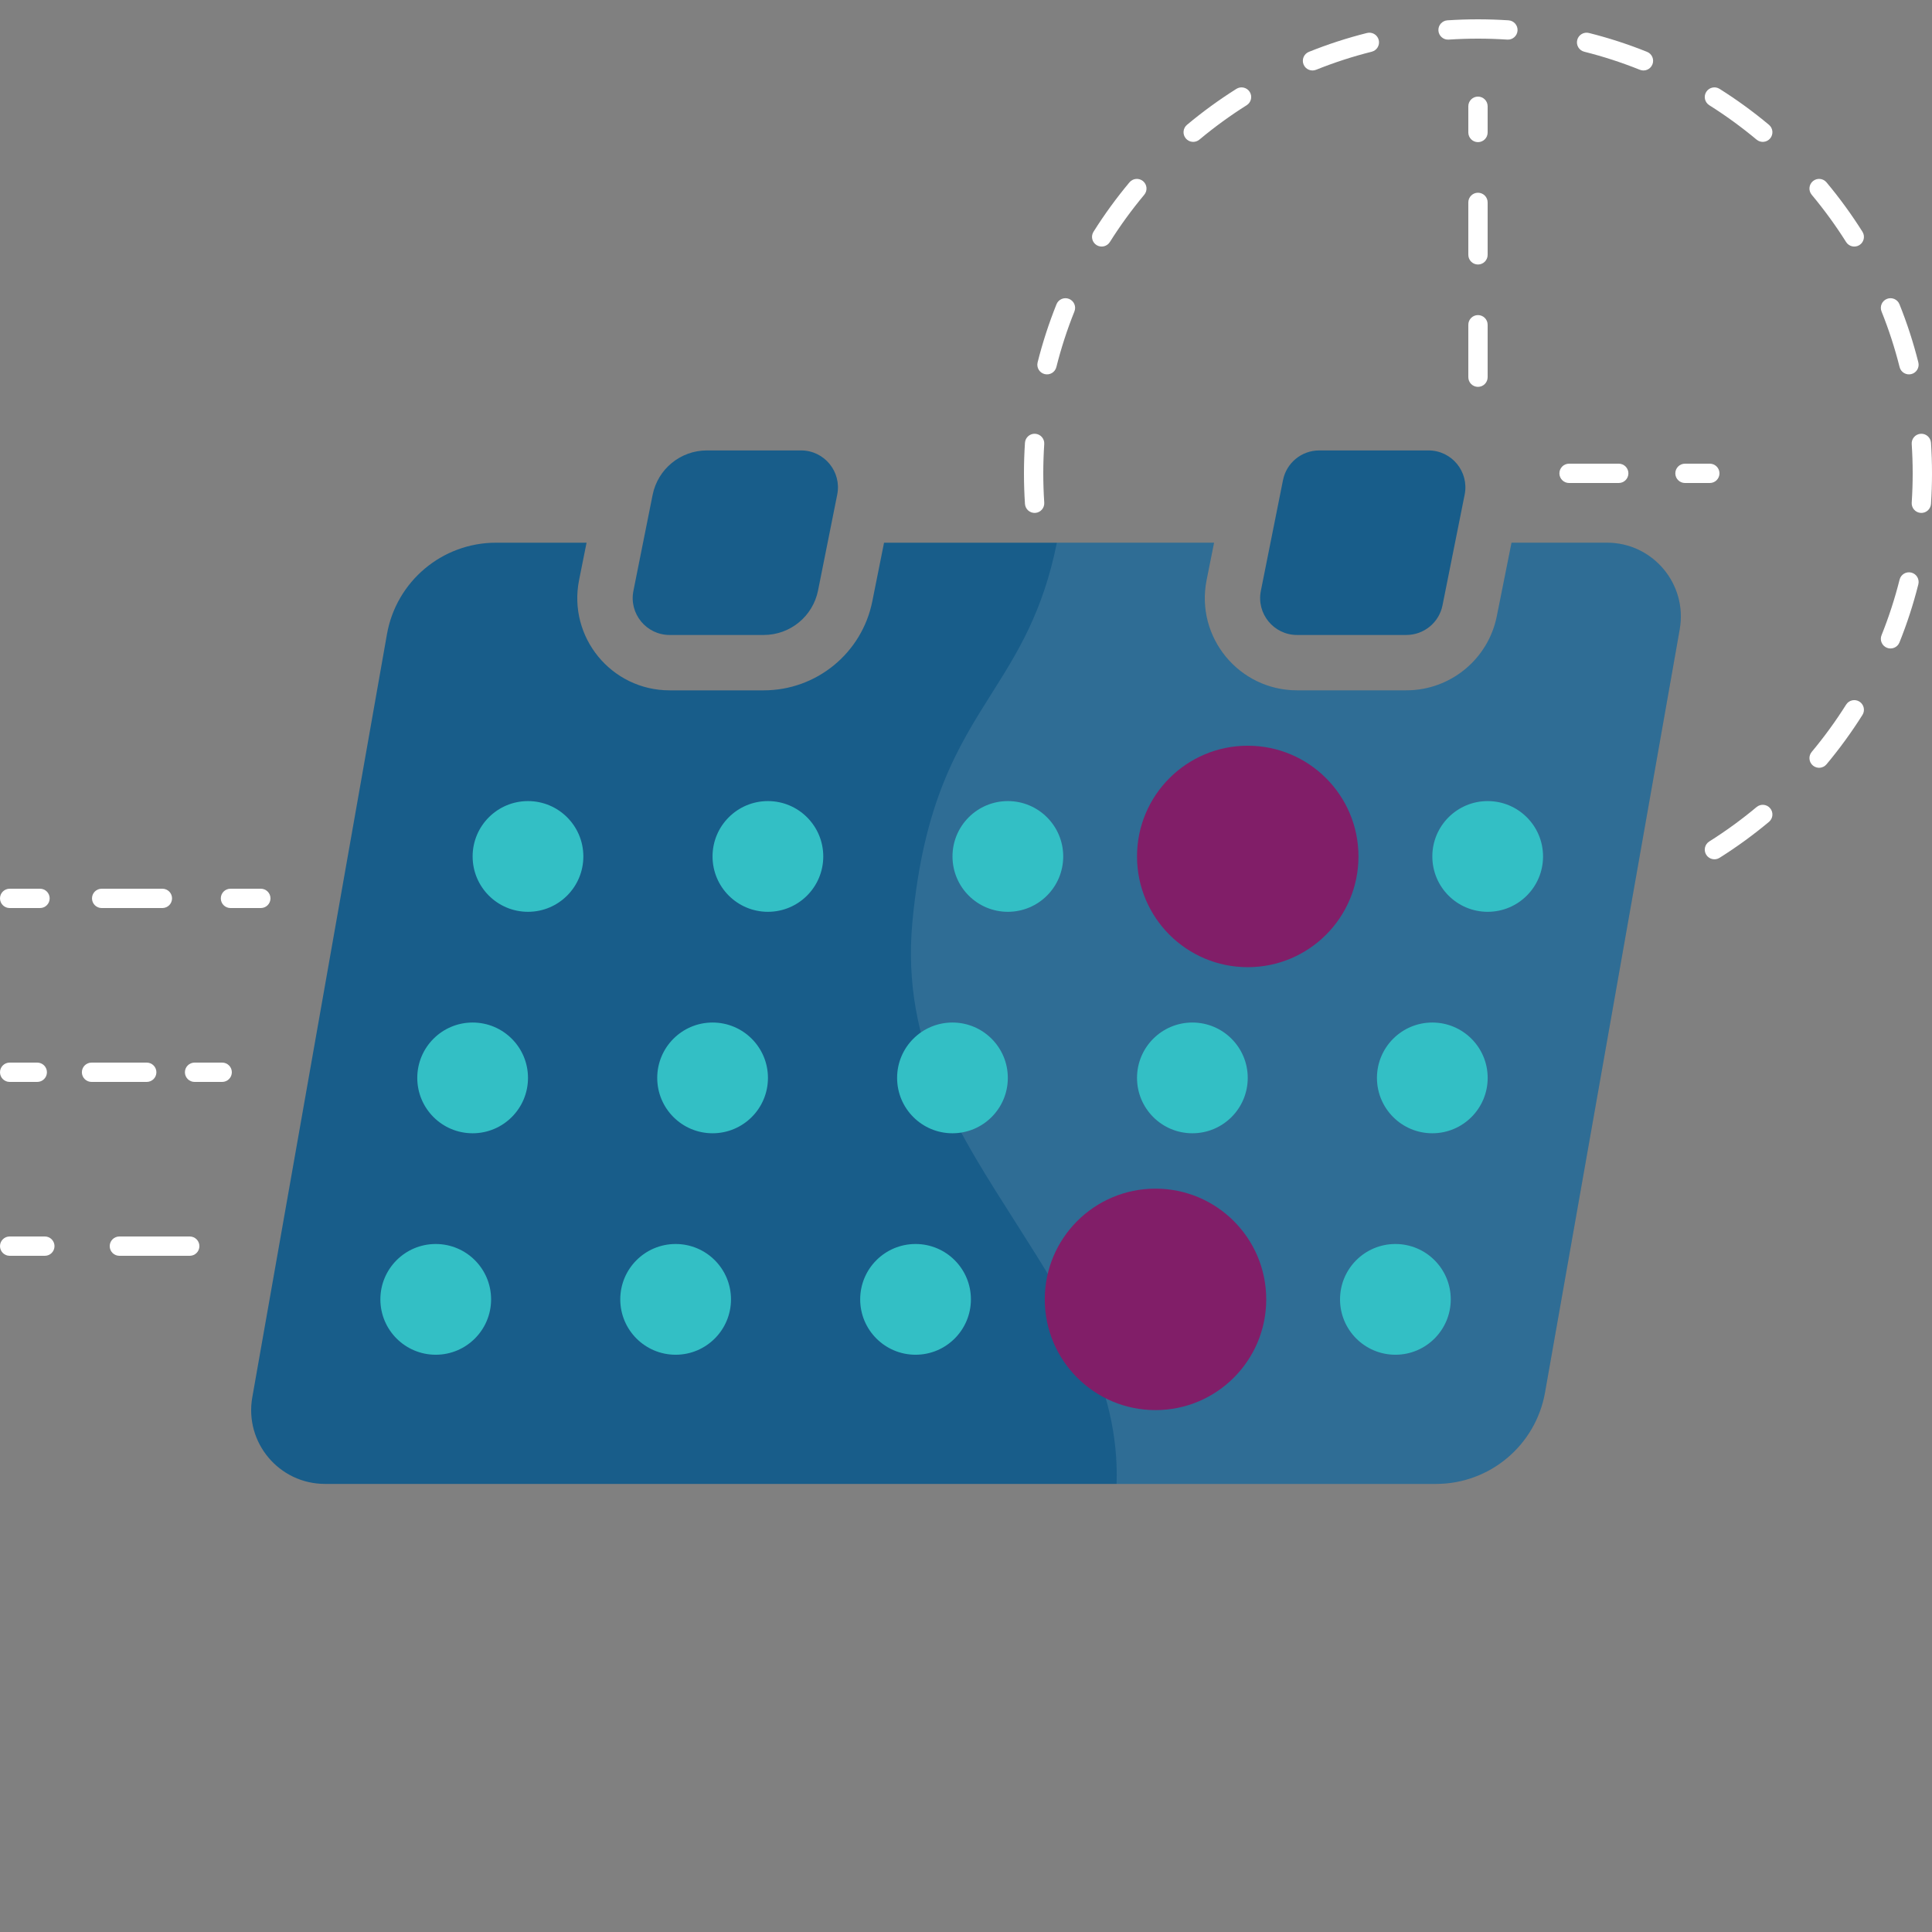 <svg width="100" height="100" viewBox="0 0 100 100" fill="none" xmlns="http://www.w3.org/2000/svg">
<rect x="0" y="0" width="100" height="100" fill="#808080" stroke="none"/>
<path d="M30.36 28.09H25.674C22.892 28.09 20.513 30.086 20.029 32.825L13.059 72.322C12.646 74.662 14.446 76.807 16.822 76.807H74.326C77.107 76.807 79.487 74.811 79.97 72.072L86.941 32.575C87.353 30.235 85.553 28.09 83.178 28.09H78.236L77.475 31.892C77.029 34.125 75.069 35.732 72.792 35.732H67.136C64.122 35.732 61.862 32.974 62.453 30.019L62.839 28.09H45.758L45.151 31.124C44.615 33.803 42.263 35.732 39.531 35.732H34.658C31.644 35.732 29.383 32.974 29.974 30.019L30.36 28.09Z" fill="#185D8A"/>
<path d="M34.971 70.121C36.553 70.121 37.836 68.838 37.836 67.255C37.836 65.672 36.553 64.389 34.971 64.389C33.388 64.389 32.105 65.672 32.105 67.255C32.105 68.838 33.388 70.121 34.971 70.121Z" fill="#33BFC5"/>
<path d="M22.553 70.121C24.136 70.121 25.419 68.838 25.419 67.255C25.419 65.672 24.136 64.389 22.553 64.389C20.971 64.389 19.688 65.672 19.688 67.255C19.688 68.838 20.971 70.121 22.553 70.121Z" fill="#33BFC5"/>
<path d="M36.883 58.658C38.466 58.658 39.749 57.375 39.749 55.792C39.749 54.209 38.466 52.926 36.883 52.926C35.301 52.926 34.018 54.209 34.018 55.792C34.018 57.375 35.301 58.658 36.883 58.658Z" fill="#33BFC5"/>
<path d="M24.463 58.658C26.046 58.658 27.329 57.375 27.329 55.792C27.329 54.209 26.046 52.926 24.463 52.926C22.881 52.926 21.598 54.209 21.598 55.792C21.598 57.375 22.881 58.658 24.463 58.658Z" fill="#33BFC5"/>
<path opacity="0.1" d="M47.227 47.704C46.619 54.145 49.678 58.724 52.646 63.395C55.334 67.623 57.964 71.761 57.794 76.807H74.325C77.106 76.807 79.486 74.811 79.969 72.072L86.939 32.575C87.352 30.235 85.552 28.09 83.176 28.09H78.235L77.474 31.892C77.028 34.125 75.067 35.732 72.791 35.732H67.135C64.121 35.732 61.86 32.974 62.451 30.019L62.837 28.09H54.703C53.979 31.693 52.663 33.779 51.322 35.905C49.589 38.652 47.815 41.465 47.227 47.704Z" fill="white"/>
<path d="M72.226 70.121C73.808 70.121 75.091 68.838 75.091 67.255C75.091 65.672 73.808 64.389 72.226 64.389C70.643 64.389 69.36 65.672 69.36 67.255C69.36 68.838 70.643 70.121 72.226 70.121Z" fill="#33BFC5"/>
<path d="M47.389 70.121C48.971 70.121 50.254 68.838 50.254 67.255C50.254 65.672 48.971 64.389 47.389 64.389C45.806 64.389 44.523 65.672 44.523 67.255C44.523 68.838 45.806 70.121 47.389 70.121Z" fill="#33BFC5"/>
<path fill-rule="evenodd" clip-rule="evenodd" d="M0 64.5C0 64.224 0.224 64 0.5 64H2.321C2.598 64 2.821 64.224 2.821 64.5C2.821 64.776 2.598 65 2.321 65H0.5C0.224 65 0 64.776 0 64.5ZM5.679 64.5C5.679 64.224 5.902 64 6.179 64H9.821C10.098 64 10.321 64.224 10.321 64.5C10.321 64.776 10.098 65 9.821 65H6.179C5.902 65 5.679 64.776 5.679 64.5Z" fill="white"/>
<path d="M59.808 72.987C62.974 72.987 65.54 70.421 65.54 67.255C65.54 64.09 62.974 61.524 59.808 61.524C56.643 61.524 54.077 64.09 54.077 67.255C54.077 70.421 56.643 72.987 59.808 72.987Z" fill="#811E68"/>
<path fill-rule="evenodd" clip-rule="evenodd" d="M0 55.5C0 55.224 0.224 55 0.5 55H1.929C2.205 55 2.429 55.224 2.429 55.5C2.429 55.776 2.205 56 1.929 56H0.5C0.224 56 0 55.776 0 55.5ZM4.238 55.5C4.238 55.224 4.462 55 4.738 55H7.595C7.871 55 8.095 55.224 8.095 55.5C8.095 55.776 7.871 56 7.595 56H4.738C4.462 56 4.238 55.776 4.238 55.5ZM9.571 55.5C9.571 55.224 9.795 55 10.071 55H11.5C11.776 55 12 55.224 12 55.5C12 55.776 11.776 56 11.5 56H10.071C9.795 56 9.571 55.776 9.571 55.5Z" fill="white"/>
<path d="M74.137 58.658C75.719 58.658 77.002 57.375 77.002 55.792C77.002 54.209 75.719 52.926 74.137 52.926C72.554 52.926 71.271 54.209 71.271 55.792C71.271 57.375 72.554 58.658 74.137 58.658Z" fill="#33BFC5"/>
<path d="M61.717 58.658C63.3 58.658 64.583 57.375 64.583 55.792C64.583 54.209 63.3 52.926 61.717 52.926C60.135 52.926 58.852 54.209 58.852 55.792C58.852 57.375 60.135 58.658 61.717 58.658Z" fill="#33BFC5"/>
<path d="M49.299 58.658C50.882 58.658 52.165 57.375 52.165 55.792C52.165 54.209 50.882 52.926 49.299 52.926C47.717 52.926 46.434 54.209 46.434 55.792C46.434 57.375 47.717 58.658 49.299 58.658Z" fill="#33BFC5"/>
<path fill-rule="evenodd" clip-rule="evenodd" d="M0 46.5C0 46.224 0.224 46 0.5 46H2.071C2.348 46 2.571 46.224 2.571 46.5C2.571 46.776 2.348 47 2.071 47H0.5C0.224 47 0 46.776 0 46.5ZM4.762 46.5C4.762 46.224 4.986 46 5.262 46H8.405C8.681 46 8.905 46.224 8.905 46.5C8.905 46.776 8.681 47 8.405 47H5.262C4.986 47 4.762 46.776 4.762 46.5ZM11.429 46.5C11.429 46.224 11.652 46 11.929 46H13.5C13.776 46 14 46.224 14 46.5C14 46.776 13.776 47 13.5 47H11.929C11.652 47 11.429 46.776 11.429 46.5Z" fill="white"/>
<path d="M77.002 47.195C78.585 47.195 79.868 45.912 79.868 44.329C79.868 42.747 78.585 41.464 77.002 41.464C75.42 41.464 74.137 42.747 74.137 44.329C74.137 45.912 75.42 47.195 77.002 47.195Z" fill="#33BFC5"/>
<path d="M52.166 47.195C53.749 47.195 55.032 45.912 55.032 44.329C55.032 42.747 53.749 41.464 52.166 41.464C50.584 41.464 49.301 42.747 49.301 44.329C49.301 45.912 50.584 47.195 52.166 47.195Z" fill="#33BFC5"/>
<path d="M39.747 47.195C41.329 47.195 42.612 45.912 42.612 44.329C42.612 42.747 41.329 41.464 39.747 41.464C38.164 41.464 36.881 42.747 36.881 44.329C36.881 45.912 38.164 47.195 39.747 47.195Z" fill="#33BFC5"/>
<path d="M27.329 47.195C28.911 47.195 30.194 45.912 30.194 44.329C30.194 42.747 28.911 41.464 27.329 41.464C25.746 41.464 24.463 42.747 24.463 44.329C24.463 45.912 25.746 47.195 27.329 47.195Z" fill="#33BFC5"/>
<path d="M64.583 50.061C67.748 50.061 70.314 47.495 70.314 44.329C70.314 41.164 67.748 38.598 64.583 38.598C61.418 38.598 58.852 41.164 58.852 44.329C58.852 47.495 61.418 50.061 64.583 50.061Z" fill="#811E68"/>
<path fill-rule="evenodd" clip-rule="evenodd" d="M75.811 25.599C76.047 24.417 75.143 23.314 73.937 23.314H68.282C67.371 23.314 66.587 23.957 66.408 24.85L65.262 30.581C65.025 31.763 65.93 32.866 67.135 32.866H72.791C73.702 32.866 74.486 32.224 74.664 31.331L75.811 25.599Z" fill="#185D8A"/>
<path fill-rule="evenodd" clip-rule="evenodd" d="M43.335 25.599C43.571 24.417 42.667 23.314 41.461 23.314H36.589C35.222 23.314 34.046 24.278 33.779 25.618L32.786 30.581C32.549 31.763 33.454 32.866 34.659 32.866H39.532C40.898 32.866 42.074 31.902 42.342 30.563L43.335 25.599Z" fill="#185D8A"/>
<path fill-rule="evenodd" clip-rule="evenodd" d="M74.918 1.052C75.441 1.018 75.969 1 76.5 1C77.031 1 77.559 1.018 78.082 1.052C78.357 1.071 78.566 1.309 78.548 1.584C78.529 1.86 78.291 2.069 78.016 2.05C77.515 2.017 77.009 2 76.5 2C75.991 2 75.485 2.017 74.984 2.05C74.709 2.069 74.471 1.86 74.452 1.584C74.434 1.309 74.643 1.071 74.918 1.052ZM81.637 2.07C81.704 1.802 81.976 1.64 82.244 1.707C83.275 1.966 84.279 2.293 85.252 2.684C85.508 2.787 85.632 3.078 85.529 3.334C85.427 3.59 85.135 3.715 84.879 3.612C83.948 3.238 82.987 2.925 82 2.677C81.732 2.61 81.57 2.338 81.637 2.07ZM71.363 2.07C71.43 2.338 71.268 2.61 71 2.677C70.013 2.925 69.052 3.238 68.121 3.612C67.865 3.715 67.573 3.59 67.471 3.334C67.368 3.078 67.492 2.787 67.748 2.684C68.721 2.293 69.725 1.966 70.756 1.707C71.024 1.64 71.296 1.802 71.363 2.07ZM88.315 4.756C88.462 4.523 88.771 4.452 89.005 4.6C89.899 5.163 90.753 5.785 91.561 6.46C91.773 6.637 91.801 6.952 91.624 7.164C91.447 7.376 91.132 7.404 90.92 7.227C90.146 6.581 89.328 5.985 88.472 5.446C88.238 5.299 88.168 4.99 88.315 4.756ZM64.685 4.756C64.832 4.99 64.762 5.299 64.528 5.446C63.672 5.985 62.854 6.581 62.08 7.227C61.868 7.404 61.553 7.376 61.376 7.164C61.199 6.952 61.227 6.637 61.439 6.46C62.247 5.785 63.101 5.163 63.995 4.6C64.229 4.452 64.538 4.523 64.685 4.756ZM93.836 9.376C94.048 9.199 94.363 9.227 94.54 9.439C95.215 10.247 95.837 11.101 96.4 11.995C96.548 12.229 96.477 12.538 96.244 12.685C96.01 12.832 95.701 12.762 95.554 12.528C95.015 11.672 94.419 10.854 93.773 10.08C93.596 9.868 93.624 9.553 93.836 9.376ZM59.164 9.376C59.376 9.553 59.404 9.868 59.227 10.08C58.581 10.854 57.985 11.672 57.446 12.528C57.299 12.762 56.99 12.832 56.756 12.685C56.523 12.538 56.452 12.229 56.6 11.995C57.163 11.101 57.785 10.247 58.46 9.439C58.637 9.227 58.952 9.199 59.164 9.376ZM97.666 15.471C97.922 15.368 98.213 15.492 98.316 15.748C98.707 16.721 99.034 17.725 99.293 18.756C99.36 19.024 99.198 19.296 98.93 19.363C98.662 19.43 98.39 19.268 98.323 19C98.075 18.013 97.762 17.052 97.388 16.121C97.285 15.865 97.41 15.573 97.666 15.471ZM55.334 15.471C55.59 15.573 55.715 15.865 55.612 16.121C55.238 17.052 54.925 18.013 54.677 19C54.61 19.268 54.338 19.43 54.07 19.363C53.802 19.296 53.64 19.024 53.707 18.756C53.966 17.725 54.294 16.721 54.684 15.748C54.787 15.492 55.078 15.368 55.334 15.471ZM99.415 22.452C99.691 22.434 99.929 22.643 99.948 22.918C99.982 23.441 100 23.968 100 24.5C100 25.032 99.982 25.559 99.948 26.082C99.929 26.357 99.691 26.566 99.415 26.548C99.14 26.529 98.931 26.291 98.95 26.015C98.983 25.515 99 25.009 99 24.5C99 23.991 98.983 23.485 98.95 22.984C98.931 22.709 99.14 22.471 99.415 22.452ZM53.584 22.452C53.86 22.471 54.069 22.709 54.05 22.985C54.017 23.485 54 23.991 54 24.5C54 25.009 54.017 25.515 54.05 26.016C54.069 26.291 53.86 26.529 53.584 26.548C53.309 26.566 53.071 26.357 53.052 26.082C53.018 25.559 53 25.032 53 24.5C53 23.968 53.018 23.441 53.052 22.918C53.071 22.643 53.309 22.434 53.584 22.452ZM98.93 29.637C99.198 29.704 99.36 29.976 99.293 30.244C99.034 31.275 98.707 32.279 98.316 33.252C98.213 33.508 97.922 33.632 97.666 33.529C97.41 33.426 97.285 33.135 97.388 32.879C97.762 31.948 98.075 30.987 98.323 30C98.39 29.732 98.662 29.57 98.93 29.637ZM96.244 36.315C96.477 36.462 96.548 36.771 96.4 37.005C95.837 37.899 95.215 38.753 94.54 39.561C94.363 39.773 94.048 39.801 93.836 39.624C93.624 39.447 93.596 39.132 93.773 38.92C94.419 38.146 95.015 37.328 95.554 36.472C95.701 36.238 96.01 36.168 96.244 36.315ZM91.624 41.836C91.801 42.048 91.773 42.363 91.561 42.54C90.753 43.215 89.899 43.837 89.005 44.4C88.771 44.548 88.462 44.477 88.315 44.244C88.168 44.01 88.238 43.701 88.472 43.554C89.328 43.015 90.146 42.419 90.92 41.773C91.132 41.596 91.447 41.624 91.624 41.836Z" fill="white"/>
<path fill-rule="evenodd" clip-rule="evenodd" d="M76.5 5C76.776 5 77 5.224 77 5.5V6.857C77 7.133 76.776 7.357 76.5 7.357C76.224 7.357 76 7.133 76 6.857V5.5C76 5.224 76.224 5 76.5 5ZM76.5 9.976C76.776 9.976 77 10.2 77 10.476V13.191C77 13.467 76.776 13.691 76.5 13.691C76.224 13.691 76 13.467 76 13.191V10.476C76 10.2 76.224 9.976 76.5 9.976ZM76.5 16.309C76.776 16.309 77 16.533 77 16.809V19.524C77 19.8 76.776 20.024 76.5 20.024C76.224 20.024 76 19.8 76 19.524V16.809C76 16.533 76.224 16.309 76.5 16.309ZM80.714 24.5C80.714 24.224 80.938 24 81.214 24H83.786C84.062 24 84.286 24.224 84.286 24.5C84.286 24.776 84.062 25 83.786 25H81.214C80.938 25 80.714 24.776 80.714 24.5ZM86.714 24.5C86.714 24.224 86.938 24 87.214 24H88.5C88.776 24 89 24.224 89 24.5C89 24.776 88.776 25 88.5 25H87.214C86.938 25 86.714 24.776 86.714 24.5Z" fill="white"/>
</svg>
